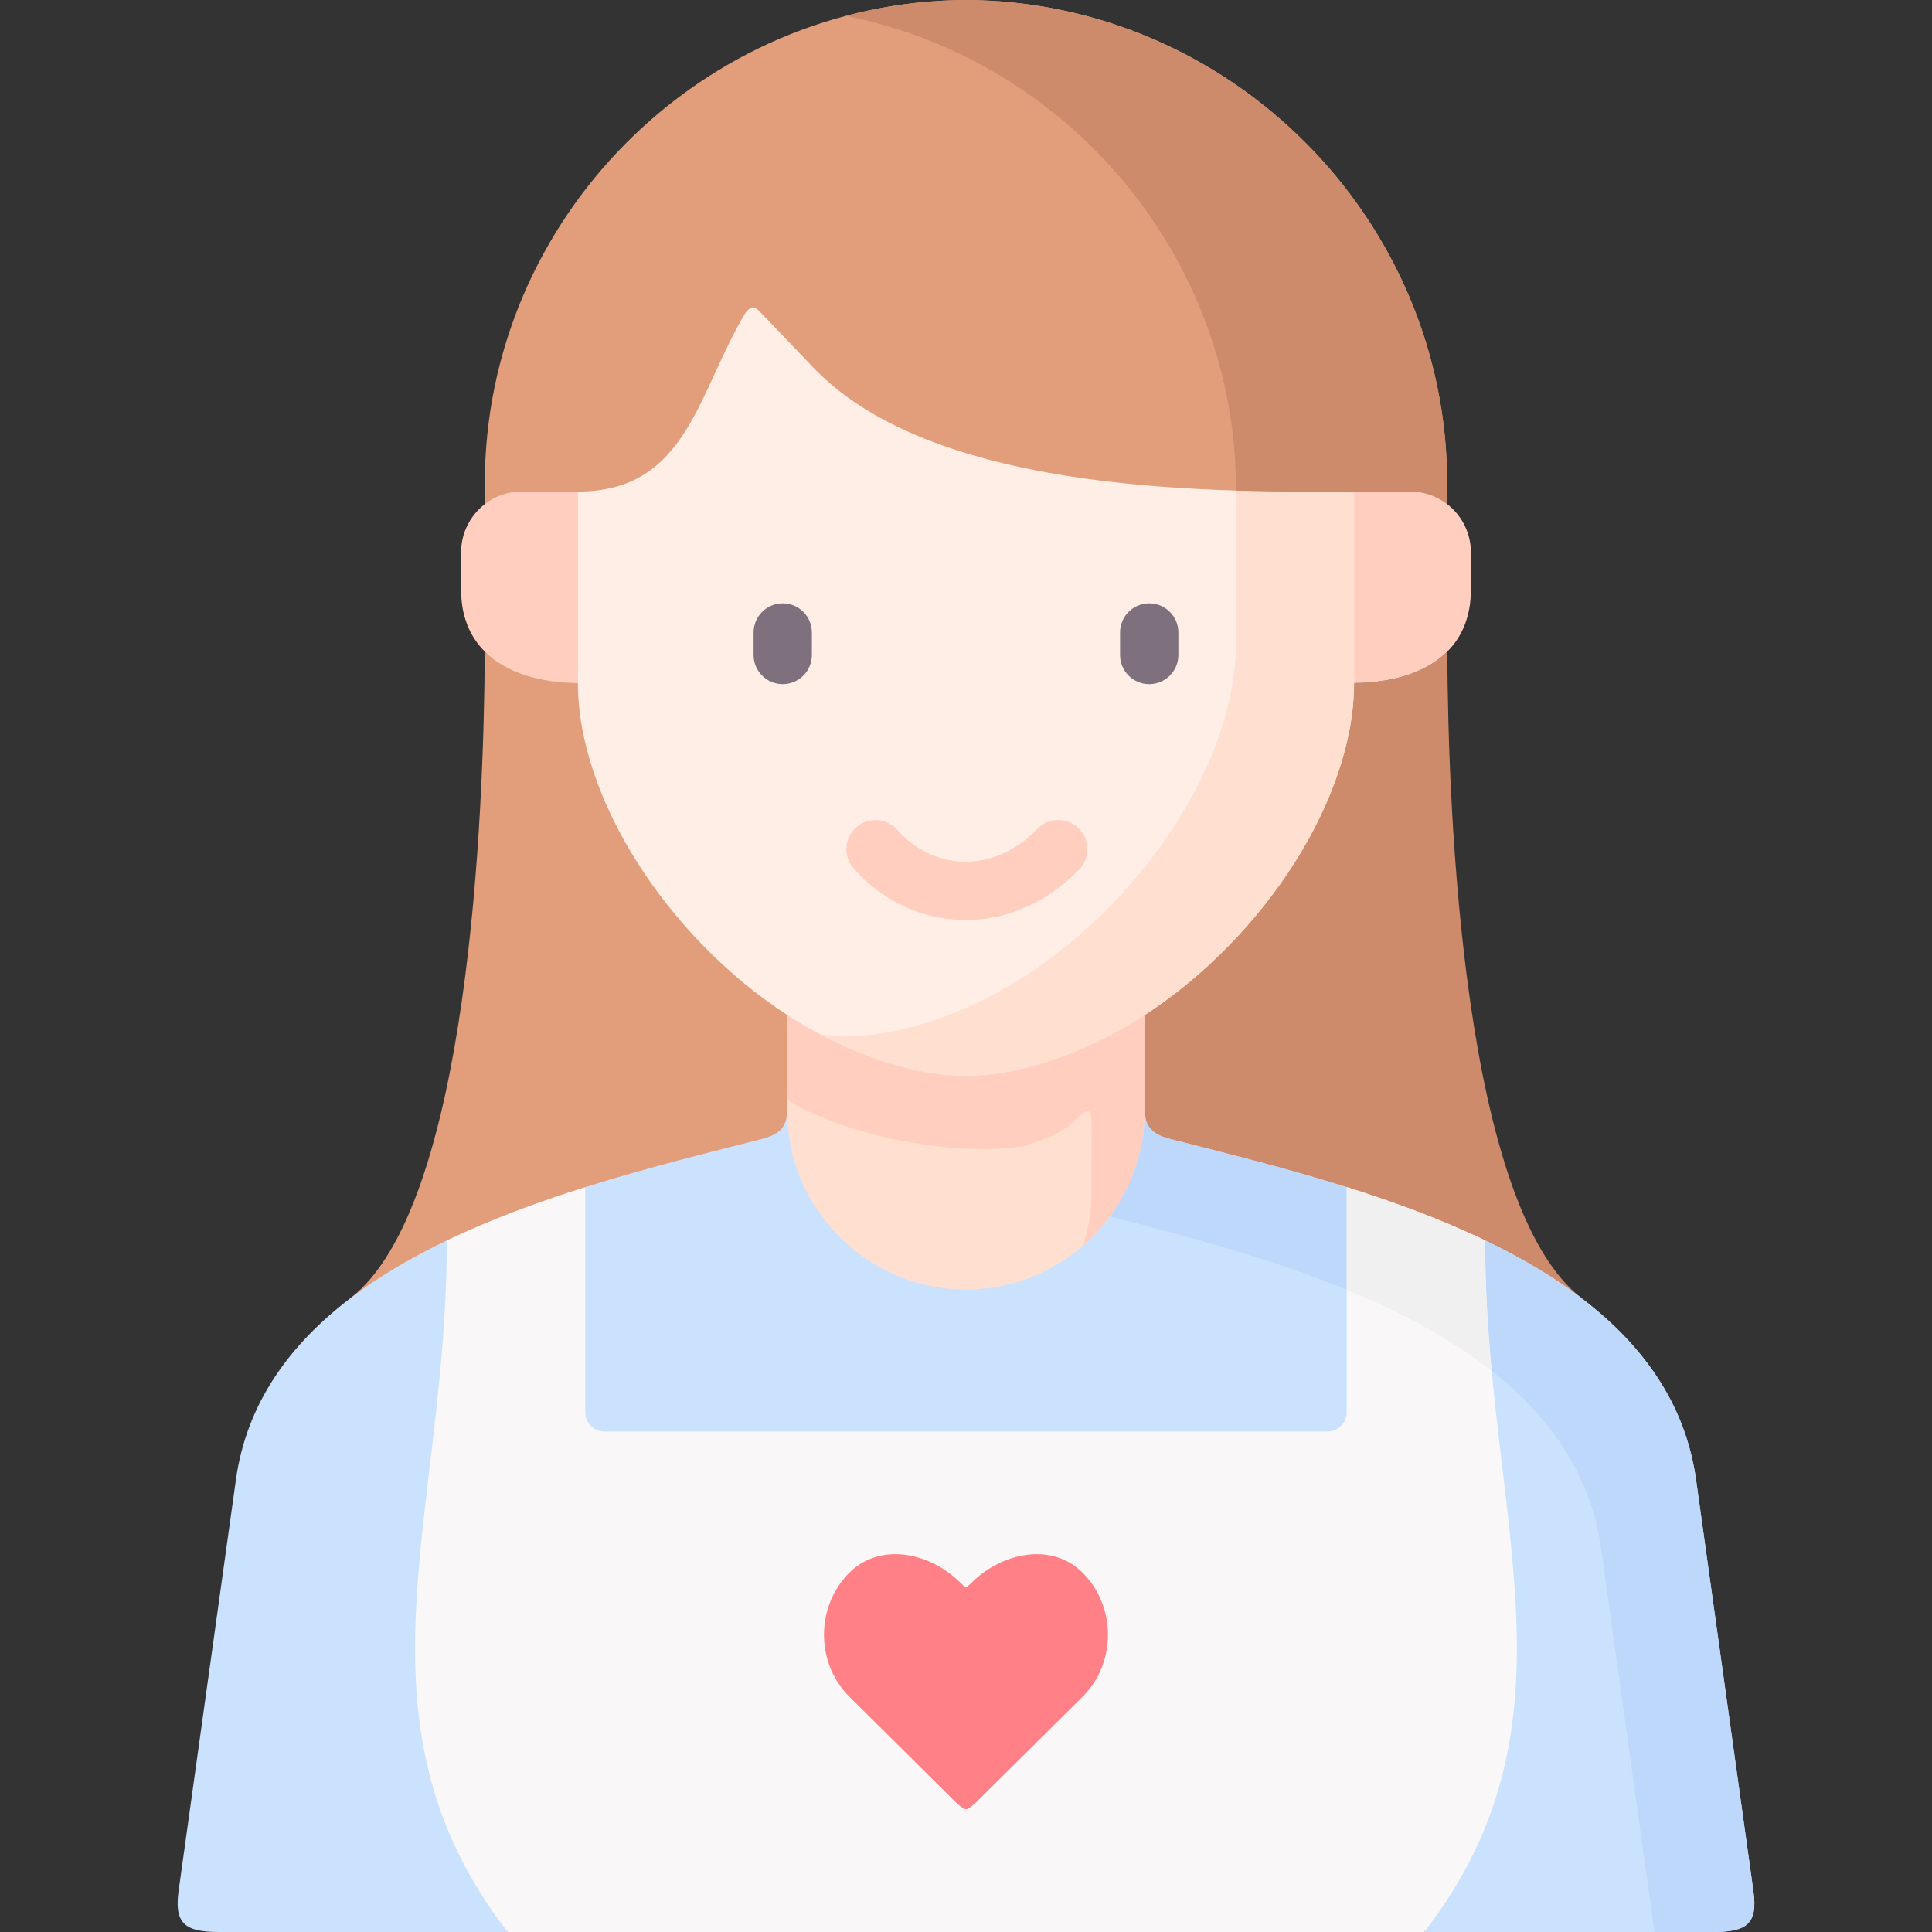 <svg id="Capa_1" enable-background="new 0 0 512 512" height="512" viewBox="0 0 512 512" width="512" xmlns="http://www.w3.org/2000/svg"><rect x="0" y="0" width="512" height="512" fill="#333333" stroke="none"/><g><g><path clip-rule="evenodd" d="m419.142 344.03c-31.508-24.267-35.392-128.635-35.596-171.358-5.607 5.607-14.513 8.264-24.704 8.352-10.25 19.799-53.468 59.426-66.871 99.375v25.377c0 4.526 2.453 6.395 6.57 7.447 13.9 3.563 30.34 7.563 46.956 12.79 12.44 3.913 24.996 8.498 36.677 14.134 9.402 4.496 22.864 6.832 36.968 3.883z" fill="#ce8b6b" fill-rule="evenodd"/></g><g><path clip-rule="evenodd" d="m220.019 268.98c-31.946-20.821-58.169-66.289-58.169-96.659-10.191-.088-27.77 5.957-33.377.35-.234 42.752-4.117 147.237-35.684 171.416 72.886 9.082 127.23-36.006 127.23-49.731z" fill="#e29d7b" fill-rule="evenodd"/></g><g><path clip-rule="evenodd" d="m134.547 512c-24.821-57.82 4.001-112.34-16.148-183.272-9.228 4.439-17.93 9.491-25.61 15.36-15.915 12.148-27.449 27.713-30.282 48.125l-15.185 108.953c-1.168 8.556 1.665 10.834 10.63 10.834z" fill="#cbe2ff" fill-rule="evenodd"/></g><g><path clip-rule="evenodd" d="m449.482 392.213c-2.833-20.412-14.367-35.977-30.282-48.125 0-.029-.029-.029-.058-.058-7.651-5.84-16.324-10.892-25.551-15.302-18.426 73.852 11.71 128.08-16.148 183.272h76.595c8.994 0 11.827-2.278 10.629-10.834z" fill="#cbe2ff" fill-rule="evenodd"/></g><g><path clip-rule="evenodd" d="m255.995 353.17c26.077 0 47.394-21.347 47.394-47.395v-36.795c-6.862 4.468-14.133 8.206-21.638 10.98-9.315 3.446-17.521 5.198-25.756 5.198-8.206 0-16.44-1.752-25.756-5.198-7.505-2.774-14.747-6.512-21.638-10.98v36.795c0 26.048 21.346 47.395 47.394 47.395z" fill="#ffdfcf" fill-rule="evenodd"/></g><g><path clip-rule="evenodd" d="m383.517 128.197c0-70.318-57.527-127.876-127.522-128.197-69.995.321-127.522 57.879-127.522 128.197v5.402h255.044z" fill="#e29d7b" fill-rule="evenodd"/></g><g><path clip-rule="evenodd" d="m230.239 279.96c-4.468-1.635-8.848-3.65-13.111-5.928-2.891-1.548-5.723-3.241-8.527-5.052v22.31c14.163 9.549 45.875 15.769 63.396 12.265 5.227-1.927 9.374-3.125 12.936-6.716 5.227-5.315 4.322-2.073 4.322 10.98v8.06c0 4.935-.759 9.695-2.19 14.192 2.628-2.278 4.993-4.848 7.067-7.651 5.811-7.855 9.257-17.58 9.257-28.063v-25.377c-6.862 4.468-14.133 8.206-21.638 10.98-9.315 3.446-17.521 5.198-25.756 5.198-8.206 0-16.441-1.752-25.756-5.198z" fill="#ffcebf" fill-rule="evenodd"/></g><g><path clip-rule="evenodd" d="m153.148 181.024 8.176-25.377-8.176-25.377h-15.097c-3.592 0-6.921 1.256-9.578 3.329-3.796 2.949-6.278 7.593-6.278 12.732v9.987c0 7.008 2.336 12.411 6.278 16.353 5.606 5.608 14.483 8.265 24.675 8.353z" fill="#ffcebf" fill-rule="evenodd"/></g><g><path clip-rule="evenodd" d="m389.795 146.332c0-5.14-2.453-9.783-6.278-12.732-2.657-2.073-5.986-3.329-9.578-3.329h-15.097l-23.711 20.471 23.711 30.283c10.191-.088 19.098-2.745 24.704-8.352 3.942-3.942 6.249-9.345 6.249-16.353z" fill="#ffcebf" fill-rule="evenodd"/></g><g><path clip-rule="evenodd" d="m303.388 268.98c31.946-20.821 55.453-57.587 55.453-87.957v-50.753c-33.056 0-110.293 1.606-143.203-32.765l-14.25-14.893c-1.548-1.548-2.102-1.548-3.65 0-12.878 21.171-15.447 47.658-44.59 47.658v50.753c0 30.37 23.507 67.136 55.453 87.957 6.891 4.468 14.133 8.206 21.638 10.98 9.315 3.446 17.55 5.198 25.756 5.198 8.235 0 16.44-1.752 25.756-5.198 7.504-2.774 14.775-6.512 21.637-10.98z" fill="#ffeee6" fill-rule="evenodd"/></g><g><path clip-rule="evenodd" d="m303.388 268.98c31.946-20.821 55.453-57.587 55.453-87.957v-50.753c-8.176 0-19.039.088-31.275-.263v40.386c0 30.37-23.507 67.136-55.453 87.957-6.891 4.468-14.133 8.206-21.638 10.98-9.315 3.446-17.55 5.198-25.756 5.198-2.511 0-5.052-.175-7.592-.496 4.263 2.278 8.644 4.293 13.111 5.928 9.315 3.446 17.55 5.198 25.756 5.198 8.235 0 16.44-1.752 25.756-5.198 7.505-2.774 14.776-6.512 21.638-10.98z" fill="#ffdfcf" fill-rule="evenodd"/></g><g><path clip-rule="evenodd" d="m255.995 341.752c-26.048 0-47.394-21.318-47.394-47.395 0 4.526-2.453 6.395-6.57 7.447-13.9 3.563-30.311 7.563-46.926 12.79l-11.418 71.107c-.438 2.745 2.278 5.052 5.081 5.052h214.454c2.803 0 5.519-2.307 5.081-5.052l-11.418-71.107c-16.616-5.227-33.027-9.228-46.926-12.79-4.117-1.051-6.57-2.92-6.57-7.447-.001 26.077-21.318 47.395-47.394 47.395z" fill="#cbe2ff" fill-rule="evenodd"/></g><g><path clip-rule="evenodd" d="m351.833 379.364h-191.648c-2.803 0-5.081-2.278-5.081-5.081v-59.689c-12.44 3.913-24.996 8.527-36.706 14.134.146 72.801-27.245 127.204 16.148 183.272h242.896c43.393-56.068 16.002-110.471 16.148-183.272-11.681-5.607-24.237-10.221-36.706-14.134v59.689c.001 2.803-2.277 5.081-5.051 5.081z" fill="#f9f7f8" fill-rule="evenodd"/></g><g><path clip-rule="evenodd" d="m287.182 449.362c8.585-8.877 8.585-23.42 0-32.298-7.768-8.089-20.353-6.045-28.705 1.431-1.518 1.402-2.073 2.073-2.482 2.073s-.964-.672-2.482-2.073c-8.322-7.476-20.908-9.52-28.705-1.431-8.585 8.877-8.585 23.42 0 32.298l3.475 3.446 25.522 25.318c1.08.847 1.635 1.343 2.19 1.343s1.11-.496 2.19-1.343l25.522-25.318z" fill="#ff8086" fill-rule="evenodd"/></g><g><path clip-rule="evenodd" d="m355.629 314.214c-15.272-4.76-30.691-8.556-45.145-12.265-.029 0-.029 0-.058 0-.146-.058-.321-.088-.467-.146-4.117-1.051-6.57-2.92-6.57-7.447 0 10.484-3.446 20.179-9.257 28.063 1.84.467 3.738.934 5.636 1.431 10.133 2.599 20.996 5.519 31.946 8.965 8.439 2.657 16.937 5.607 25.172 8.994v-27.216c-.38-.117-.759-.234-1.139-.35-.03-.029-.088-.029-.118-.029z" fill="#bed8fb" fill-rule="evenodd"/></g><g><path clip-rule="evenodd" d="m449.482 392.213c-2.833-20.412-14.367-35.977-30.282-48.125l-.029-.029-.029-.029c-7.68-5.84-16.353-10.892-25.551-15.302-.029 12.002.701 23.478 1.723 34.575 15.243 12.002 26.223 27.275 28.997 47.132l14.133 101.565h15.593c8.994 0 11.827-2.278 10.629-10.834z" fill="#bed8fb" fill-rule="evenodd"/></g><g><path clip-rule="evenodd" d="m383.517 128.197c0-70.318-57.527-127.876-127.522-128.197-10.98.058-21.667 1.519-31.859 4.205 58.607 11.622 103.431 63.719 103.431 125.803 12.235.35 23.098.263 31.275.263h15.097c3.592 0 6.921 1.256 9.578 3.329z" fill="#ce8b6b" fill-rule="evenodd"/></g><g><path d="m207.433 181.304c-4.267 0-7.726-3.459-7.726-7.726v-5.958c0-4.268 3.459-7.726 7.726-7.726s7.726 3.459 7.726 7.726v5.958c0 4.267-3.459 7.726-7.726 7.726z" fill="#7e707d"/></g><g><path d="m304.556 181.304c-4.268 0-7.726-3.459-7.726-7.726v-5.958c0-4.268 3.459-7.726 7.726-7.726s7.726 3.459 7.726 7.726v5.958c.001 4.267-3.458 7.726-7.726 7.726z" fill="#7e707d"/></g><g><path d="m255.923 243.812c-.274 0-.546-.003-.82-.009-11.055-.232-21.311-5.085-28.876-13.66-2.823-3.2-2.518-8.082.682-10.905 3.202-2.822 8.084-2.515 10.905.682 4.674 5.298 10.929 8.293 17.614 8.434 7.014.165 13.923-2.932 19.435-8.673 2.956-3.076 7.846-3.179 10.925-.222 3.077 2.955 3.178 7.846.222 10.925-8.334 8.678-18.99 13.428-30.087 13.428z" fill="#ffcebf"/></g><g><path clip-rule="evenodd" d="m392.365 328.144c.321.146.672.321 1.022.467-.351-.146-.701-.321-1.022-.467zm2.949 35.159c-1.022-11.097-1.752-22.573-1.723-34.575-.409-.204-.818-.409-1.226-.584-11.359-5.344-23.449-9.783-35.48-13.55v27.216c1.577.672 3.154 1.314 4.701 1.986 2.307 1.022 4.585 2.073 6.833 3.125 7.067 3.417 13.812 7.155 20.032 11.389 1.898 1.256 3.738 2.57 5.519 3.942l.058.029c.439.35.877.672 1.286 1.022z" fill="#f0f0f0" fill-rule="evenodd"/></g></g></svg>